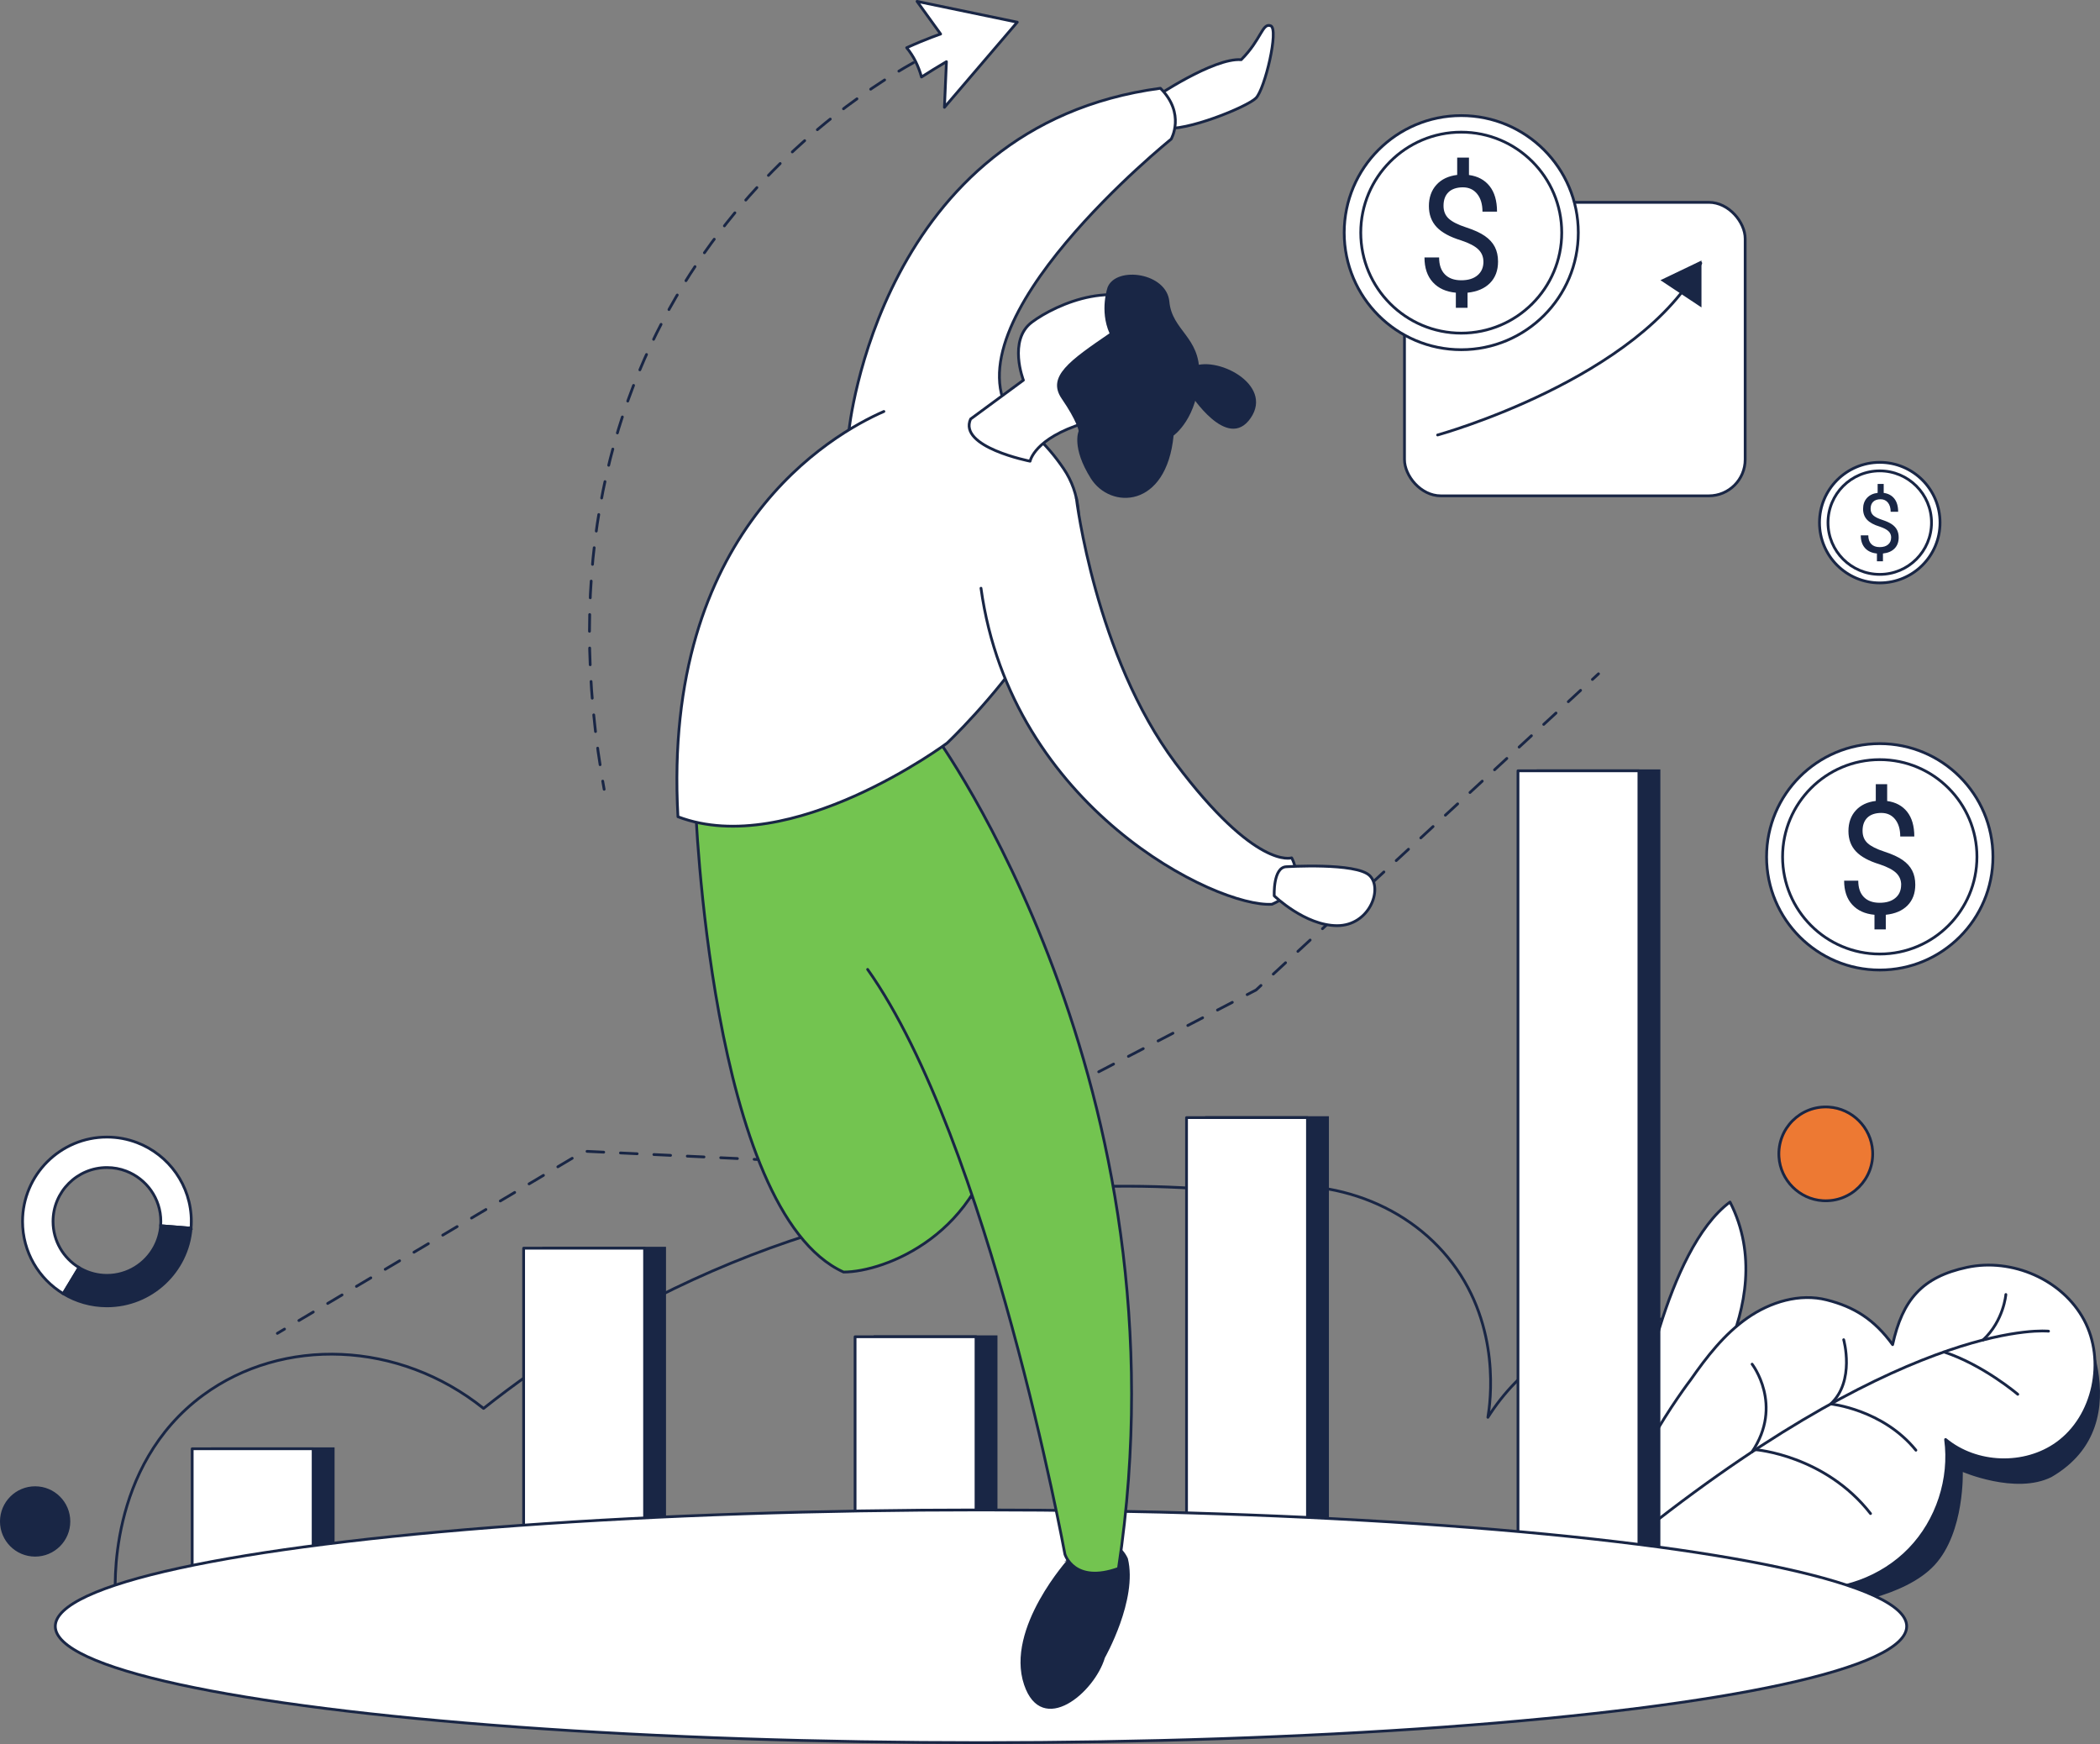 <?xml version="1.0" encoding="UTF-8"?>
<svg id="Capa_1" data-name="Capa 1" xmlns="http://www.w3.org/2000/svg" version="1.1" viewBox="0 0 1212.55 1006.93">
  <rect x="0" y="0" width="1212.55" height="1006.93" fill="#808080" stroke="none"/>
  <defs>
    <style>
      .cls-1 {
        stroke-width: .8px;
      }

      .cls-1, .cls-2 {
        stroke-miterlimit: 10;
      }

      .cls-1, .cls-2, .cls-3, .cls-4, .cls-5, .cls-6, .cls-7, .cls-8 {
        stroke: #192645;
      }

      .cls-1, .cls-2, .cls-9 {
        fill: #192645;
      }

      .cls-2 {
        stroke-width: 1.6px;
      }

      .cls-3 {
        fill: #ed7933;
      }

      .cls-3, .cls-4, .cls-5, .cls-6, .cls-7, .cls-8 {
        stroke-linecap: round;
        stroke-linejoin: round;
        stroke-width: 1.6px;
      }

      .cls-4 {
        fill: #73c450;
      }

      .cls-5 {
        fill: #fff;
      }

      .cls-6, .cls-7, .cls-8 {
        fill: none;
      }

      .cls-9 {
        stroke-width: 0px;
      }

      .cls-7 {
        stroke-dasharray: 0 0 9.66 9.66;
      }

      .cls-8 {
        stroke-dasharray: 0 0 9.67 9.67;
      }
    </style>
  </defs>
  <g>
    <path class="cls-6" d="M66.78,922.79c-.35-4.05-5.3-76.36,50.54-117.35,45.97-33.74,112.98-31.46,161.89,7.71,34.6-27.42,82.12-58.94,143.05-83.94,120.98-49.66,230.56-47.28,291.24-41.12,48.34-11.44,97.57,4.79,125.06,41.12,28.17,37.22,22,80.33,20.56,89.08,36.64-57.9,113.47-73.28,166.18-37.69,47.89,32.34,64.95,99.42,35.98,154.18-331.5-4-662.99-7.99-994.49-11.99Z"/>
    <g>
      <line class="cls-6" x1="160.15" y1="769.81" x2="164.28" y2="767.35"/>
      <polyline class="cls-7" points="172.58 762.42 337.26 664.66 528.64 673.79 725.26 571.57 915.91 395.55"/>
      <line class="cls-6" x1="919.46" y1="392.28" x2="922.99" y2="389.02"/>
    </g>
    <rect class="cls-2" x="122.55" y="836.45" width="69.83" height="70.63"/>
    <rect class="cls-2" x="313.93" y="720.64" width="69.83" height="177.66"/>
    <rect class="cls-2" x="505.31" y="771.78" width="69.83" height="126.52"/>
    <rect class="cls-2" x="696.69" y="645.26" width="69.83" height="253.04"/>
    <g>
      <path class="cls-5" d="M972.78,820.17s56.98-65.89,26.14-126.17c-37.24,27.46-53.03,122.8-52.59,123.7s17.04,18.81,26.45,2.47Z"/>
      <path class="cls-1" d="M1197.15,752.89s41.11,68.19-12.79,99.53c-20.54,10.28-51.44-3.16-51.44-3.16,0,0,1.28,35.18-16.19,54.09-17.47,18.9-56.25,23.21-56.25,23.21l-18.36-9.1,93.49-141.2,61.53-23.37Z"/>
      <path class="cls-5" d="M1040.07,917.28c22.86,2.31,46.59-6.37,62.56-22.89,15.97-16.52,23.84-40.53,20.76-63.3,17.79,14.74,45.62,15.69,64.37,2.19,21.52-15.49,28.08-47.78,15.6-71.17-12.48-23.39-41.67-35.94-67.6-30.41-25.93,5.53-37.26,18.75-42.95,44.64-10.7-14.72-22.29-21.82-37.99-25.82-15.7-4-32.66,1.16-45.93,10.45-13.27,9.29-23.4,22.34-32.67,35.62,0,0-49.76,65.05-38.34,94.38,28.82,14.02,102.18,26.31,102.18,26.31Z"/>
      <path class="cls-6" d="M1182.83,768.56s-76.92-8.49-233,114.66"/>
      <path class="cls-6" d="M1013.59,836.97s40.12,3.12,66.47,36.9"/>
      <path class="cls-6" d="M1011.67,787.6s18.3,23.54-.08,50.69"/>
      <path class="cls-6" d="M1165.07,805s-20.05-17.09-42.65-24.44"/>
      <path class="cls-6" d="M1158.19,747.38s-1.18,15.14-13.17,26.26"/>
      <path class="cls-6" d="M1064.55,773.48s6.76,23.86-7.51,37.1c0,0,30.04,3.07,49.21,26.7"/>
    </g>
    <rect class="cls-2" x="888.07" y="445.02" width="69.83" height="453.28"/>
    <rect class="cls-5" x="110.97" y="836.45" width="69.83" height="70.63"/>
    <rect class="cls-5" x="302.35" y="720.64" width="69.83" height="177.66"/>
    <rect class="cls-5" x="493.73" y="771.78" width="69.83" height="126.52"/>
    <rect class="cls-5" x="685.11" y="645.26" width="69.83" height="253.04"/>
    <rect class="cls-5" x="876.49" y="445.02" width="69.83" height="453.28"/>
    <ellipse class="cls-5" cx="566.43" cy="938.95" rx="534.5" ry="67.18"/>
    <g>
      <path class="cls-4" d="M576.74,646.8c-9.28,65.97-65.97,87.62-89.68,87.62-77.31-35.05-85.56-271.12-85.56-271.12l74.22-7.22"/>
      <path class="cls-1" d="M617.5,899.87s-36.76,40.25-25.81,72.68c10.05,29.77,40.01,4.38,45.9-15.59,0,0,19.04-33.5,13.24-57.08-6.82-14.47-20.28-6.57-33.34,0Z"/>
      <path class="cls-4" d="M500.97,559.69c70.1,98.96,113.91,337.61,113.91,337.61,0,0,5.15,17.52,30.93,8.25,42.27-279.36-106.18-481.41-106.18-481.41l-72.16,24.74"/>
      <path class="cls-5" d="M666.17,56.63s34.53-23.45,50.51-22.16c11.73-11.73,12.11-21.39,17.01-19.59,4.9,1.8-3.35,36.6-8.5,41.75-5.15,5.15-40.72,19.59-53.35,17.27-7.34-7.34-5.67-17.27-5.67-17.27Z"/>
      <path class="cls-5" d="M490.15,248.83s17.52-176.22,179.88-197.87c14.69,14.69,6.19,29.38,6.19,29.38,0,0-131.13,105.61-91.81,160.5"/>
      <path class="cls-5" d="M510.36,237.56c-30.13,13.17-128.08,68.91-118.91,233.99,64.94,24.74,155.4-42.52,155.4-42.52,0,0,106.69-100.51,67.26-158.49-10.13-14.9-21.34-24.55-32.4-30.65"/>
      <path class="cls-5" d="M621.48,287.54s10.93,91.24,57.31,153.09c46.39,61.85,67.01,54.64,67.01,54.64,0,0,10.31,17.52-11.34,26.8-31.96,2.06-150.51-55.67-168.03-182.46"/>
      <path class="cls-5" d="M560.43,241.93l30.49-22.43s-9.02-23.06,4.9-33.5c13.92-10.44,51.74-27.38,74.74-4.38s-15.46,53.73-44.46,62.62c-28.99,8.89-31.31,22.03-31.31,22.03,0,0-41.65-8.12-34.36-24.35Z"/>
      <path class="cls-9" d="M639.62,165.65s-4.9,13.4,1.03,26.8c-22.94,15.72-36.4,24.97-27.58,37.79,8.82,12.83,9.78,18.59,9.78,18.59,0,0-4.36,9.33,6.98,27.37,11.34,18.04,43.68,17.47,47.81-24.74,0,0,14.2-9.99,14.82-35.56.52-21.39-15.72-25-17.27-41.75-1.55-16.75-30.41-20.62-35.56-8.5Z"/>
      <path class="cls-9" d="M687.17,227.24s21.45,33.82,34.98,14.11c13.53-19.72-20.68-36.68-34.02-29.34-13.34,7.34-.97,15.23-.97,15.23Z"/>
      <path class="cls-5" d="M742.71,500.42s40.46-2.58,48.19,5.15c7.73,7.73-.26,28.86-18.81,28.86s-36.34-17.22-36.34-17.22c0,0-.78-16.48,6.96-16.8Z"/>
    </g>
    <path class="cls-5" d="M110.47,705.21c0,1.31-.05,2.6-.16,3.88l-11.97-.96-5.58-.44c.07-.82.1-1.64.1-2.48,0-13.26-8.3-24.59-20-29.07-3.46-1.33-7.21-2.05-11.12-2.05-17.19,0-31.12,13.93-31.12,31.12,0,11.29,6.02,21.18,15.01,26.63l-2.9,4.8-6.21,10.27c-14.09-8.54-23.5-24.02-23.5-41.7,0-26.91,21.81-48.72,48.72-48.72,6.13,0,12.01,1.14,17.41,3.21,18.32,7,31.32,24.74,31.32,45.51Z"/>
    <path class="cls-2" d="M110.32,709.09c-1.97,25.1-22.97,44.85-48.57,44.85-9.23,0-17.87-2.57-25.22-7.03l6.21-10.27,2.9-4.8c3.6,2.18,7.68,3.66,12.04,4.23,1.33.18,2.69.27,4.07.27,11.87,0,22.19-6.65,27.43-16.41,1.99-3.7,3.25-7.84,3.59-12.23l5.58.44,11.97.96Z"/>
    <path class="cls-3" d="M1081.24,664.43c1.03,16.35-12.44,29.83-28.79,28.79-13.48-.85-24.42-11.79-25.27-25.27-1.03-16.35,12.44-29.83,28.79-28.79,13.48.85,24.42,11.79,25.27,25.27Z"/>
    <circle class="cls-1" cx="20.29" cy="878.41" r="19.89"/>
    <g>
      <circle class="cls-5" cx="1085.38" cy="494.69" r="65.35"/>
      <circle class="cls-5" cx="1085.38" cy="494.69" r="56.11"/>
      <path class="cls-9" d="M1097.75,510.88c0-2.71-.95-4.99-2.85-6.84-1.9-1.85-5.1-3.53-9.6-5.03-6.27-1.91-10.83-4.4-13.7-7.48-2.87-3.07-4.3-6.98-4.3-11.72s1.4-8.78,4.21-11.87c2.81-3.09,6.67-4.93,11.58-5.52v-9.66h6.57v9.71c4.94.68,8.79,2.75,11.54,6.22,2.75,3.47,4.13,8.22,4.13,14.25h-8.12c0-4.16-.99-7.47-2.96-9.92-1.97-2.45-4.63-3.67-7.99-3.67s-6.18.91-8.03,2.72c-1.85,1.81-2.78,4.34-2.78,7.58,0,3.01.98,5.4,2.93,7.18,1.96,1.78,5.18,3.4,9.66,4.86,4.49,1.46,7.99,3.06,10.5,4.81,2.52,1.75,4.37,3.79,5.56,6.11,1.19,2.32,1.79,5.05,1.79,8.16,0,4.97-1.49,8.97-4.48,12-2.99,3.03-7.17,4.82-12.55,5.38v8.43h-6.53v-8.43c-5.47-.5-9.76-2.45-12.86-5.85-3.1-3.4-4.66-8.01-4.66-13.83h8.16c0,4.09,1.07,7.24,3.22,9.44,2.15,2.21,5.19,3.31,9.13,3.31s6.88-.93,9.09-2.78c2.21-1.85,3.31-4.38,3.31-7.59Z"/>
    </g>
    <g>
      <circle class="cls-5" cx="1085.38" cy="301.74" r="34.8"/>
      <circle class="cls-5" cx="1085.38" cy="301.74" r="29.88"/>
      <path class="cls-9" d="M1091.97,310.36c0-1.44-.51-2.66-1.52-3.64-1.01-.99-2.71-1.88-5.11-2.68-3.34-1.02-5.77-2.35-7.3-3.98-1.53-1.64-2.29-3.72-2.29-6.24s.75-4.68,2.24-6.32c1.5-1.64,3.55-2.62,6.17-2.94v-5.15h3.5v5.17c2.63.36,4.68,1.46,6.14,3.31,1.46,1.85,2.2,4.38,2.2,7.59h-4.32c0-2.22-.53-3.98-1.57-5.28-1.05-1.3-2.47-1.96-4.25-1.96s-3.29.48-4.28,1.45c-.99.97-1.48,2.31-1.48,4.04,0,1.6.52,2.88,1.56,3.83,1.04.95,2.76,1.81,5.15,2.59,2.39.78,4.25,1.63,5.59,2.56,1.34.93,2.33,2.02,2.96,3.25.63,1.24.95,2.69.95,4.35,0,2.65-.8,4.78-2.39,6.39-1.59,1.61-3.82,2.57-6.69,2.87v4.49h-3.48v-4.49c-2.91-.27-5.2-1.3-6.85-3.11-1.65-1.81-2.48-4.27-2.48-7.37h4.35c0,2.18.57,3.85,1.72,5.03,1.14,1.17,2.76,1.76,4.86,1.76s3.67-.49,4.84-1.48c1.18-.99,1.76-2.33,1.76-4.04Z"/>
    </g>
    <g>
      <path class="cls-6" d="M540.23,29.58s-1.53.68-4.32,2.09"/>
      <path class="cls-8" d="M527.37,36.21c-49.57,27.63-223.39,144.81-180.16,409.99"/>
      <path class="cls-6" d="M348.01,450.97c.27,1.57.55,3.15.83,4.73"/>
    </g>
    <path class="cls-5" d="M587.37,12.81l-57.86-12.01,13.61,18.85s-7.56,2.44-19.61,7.91c4.17,5.03,6.87,10.77,8.56,16.9,4.64-2.99,9.43-5.95,14.4-8.86l-1.15,26.37,42.05-49.17Z"/>
  </g>
  <g>
    <rect class="cls-5" x="810.96" y="116.82" width="196.71" height="169.45" rx="20.96" ry="20.96"/>
    <g>
      <circle class="cls-5" cx="843.73" cy="134.32" r="67.58"/>
      <circle class="cls-5" cx="843.73" cy="134.32" r="58.02"/>
      <path class="cls-9" d="M856.53,151.07c0-2.8-.98-5.16-2.94-7.07-1.96-1.92-5.27-3.65-9.92-5.2-6.48-1.98-11.2-4.55-14.17-7.73-2.97-3.18-4.45-7.22-4.45-12.11s1.45-9.08,4.36-12.27c2.9-3.19,6.9-5.09,11.98-5.7v-9.99h6.8v10.04c5.11.7,9.09,2.84,11.93,6.43,2.84,3.59,4.27,8.5,4.27,14.74h-8.4c0-4.3-1.02-7.72-3.06-10.25-2.04-2.53-4.79-3.8-8.26-3.8s-6.39.94-8.3,2.81c-1.92,1.87-2.87,4.49-2.87,7.84,0,3.11,1.01,5.58,3.03,7.43,2.02,1.84,5.35,3.52,9.99,5.03,4.64,1.51,8.26,3.17,10.86,4.98,2.6,1.81,4.52,3.92,5.75,6.32,1.23,2.4,1.85,5.22,1.85,8.44,0,5.14-1.54,9.28-4.63,12.41-3.09,3.13-7.41,4.99-12.98,5.57v8.71h-6.75v-8.71c-5.66-.52-10.09-2.53-13.3-6.05-3.21-3.51-4.81-8.28-4.81-14.3h8.44c0,4.23,1.11,7.48,3.33,9.76,2.22,2.28,5.37,3.42,9.45,3.42s7.12-.96,9.4-2.87c2.28-1.92,3.42-4.53,3.42-7.85Z"/>
    </g>
    <path class="cls-5" d="M830.08,251.14s116.92-32.28,151.96-99.2"/>
    <polygon class="cls-1" points="982.04 151.06 982.04 176.74 959.55 161.83 982.04 151.06"/>
  </g>
</svg>